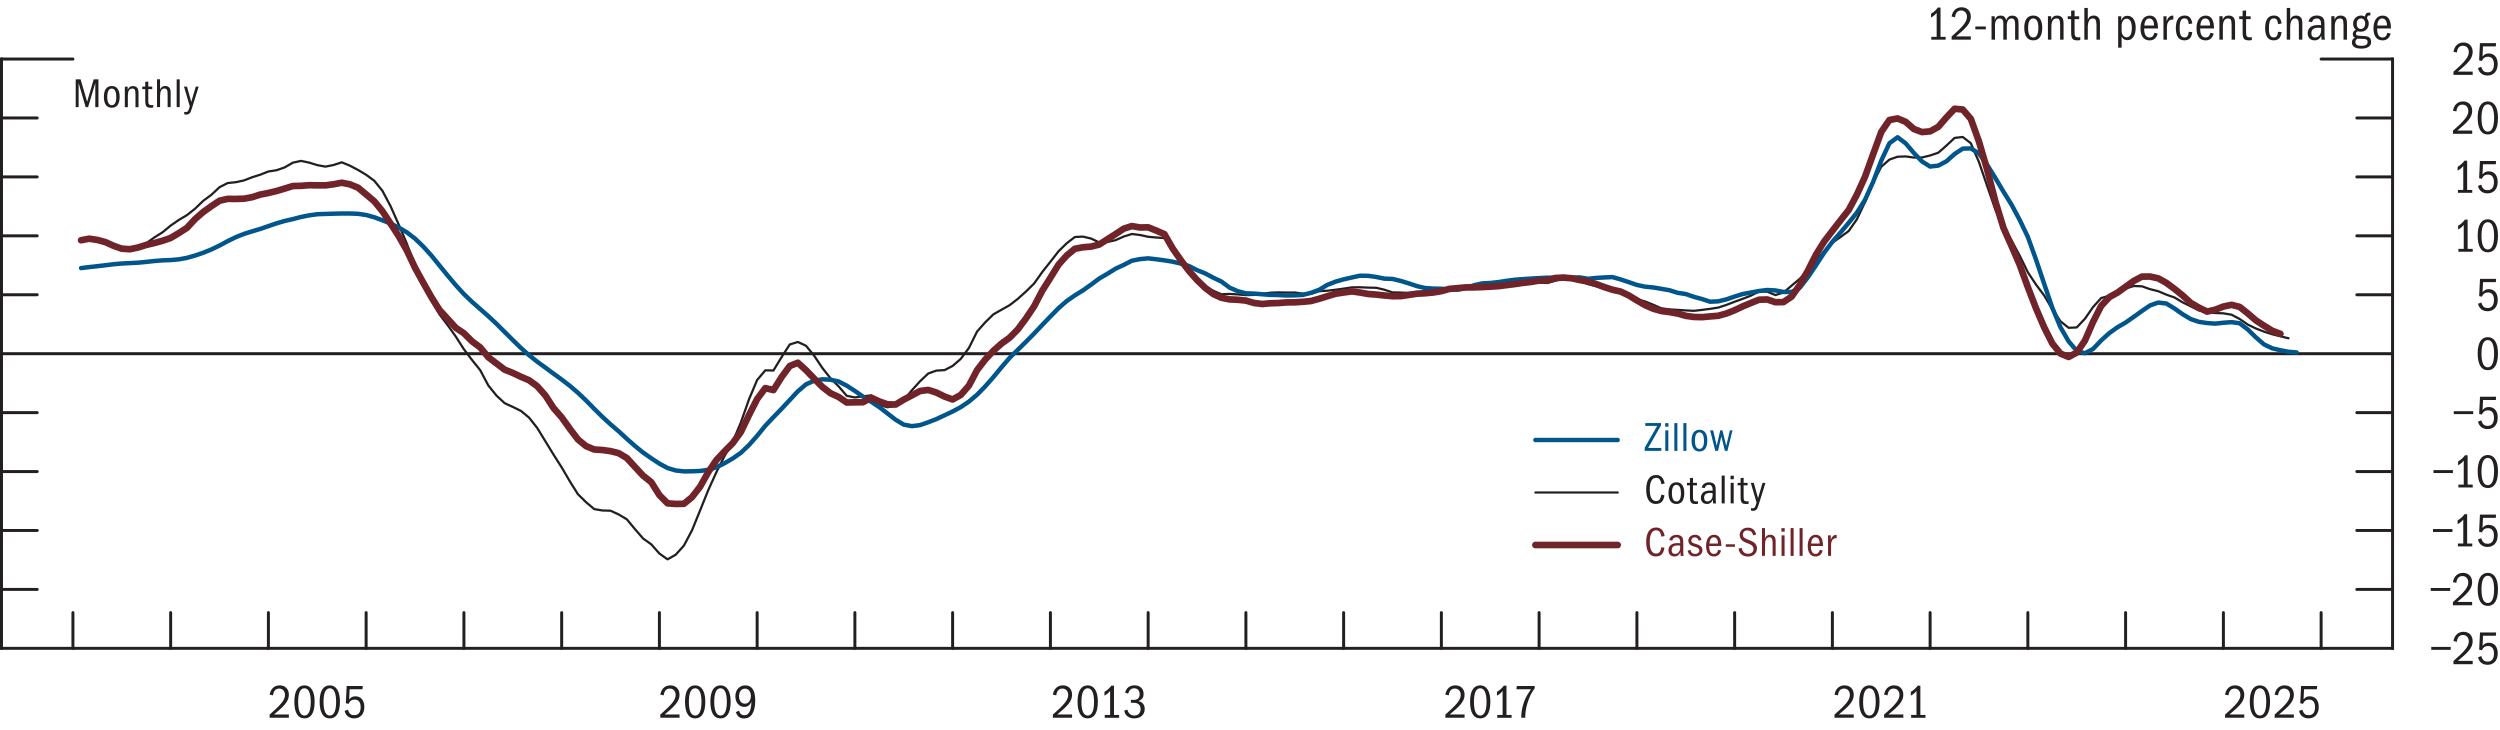 <?xml version="1.0" encoding="UTF-8"?>
<svg id="Layer_1" xmlns="http://www.w3.org/2000/svg" version="1.1" viewBox="0 0 420 122.59">
  <!-- Generator: Adobe Illustrator 29.7.1, SVG Export Plug-In . SVG Version: 2.1.1 Build 8)  -->
  <defs>
    <style>
      .st0 {
        fill: #231f20;
      }

      .st1, .st2, .st3, .st4, .st5 {
        stroke-miterlimit: 10;
      }

      .st1, .st6 {
        stroke: #00558b;
        stroke-width: .75px;
      }

      .st1, .st6, .st3, .st4, .st7, .st8 {
        fill: none;
      }

      .st1, .st6, .st3, .st4, .st7, .st8, .st5 {
        stroke-linecap: round;
      }

      .st2 {
        stroke-linecap: square;
      }

      .st2, .st3, .st8, .st5 {
        stroke: #231f20;
      }

      .st2, .st5 {
        fill: #fff;
        stroke-width: .5px;
      }

      .st9 {
        fill: #00558b;
      }

      .st6, .st7, .st8 {
        stroke-linejoin: round;
      }

      .st3, .st8 {
        stroke-width: .38px;
      }

      .st4, .st7 {
        stroke: #702328;
        stroke-width: 1.12px;
      }

      .st10 {
        fill: #702328;
      }
    </style>
  </defs>
  <g>
    <line class="st5" x1=".25" y1="108.92" x2="401.95" y2="108.92"/>
    <line class="st2" x1=".25" y1="108.92" x2=".25" y2="9.92"/>
    <line class="st5" x1=".25" y1="9.92" x2="12.25" y2="9.92"/>
    <line class="st2" x1="401.95" y1="108.92" x2="401.95" y2="9.92"/>
    <line class="st5" x1="401.95" y1="9.92" x2="389.95" y2="9.92"/>
    <line class="st5" x1="12.25" y1="108.92" x2="12.25" y2="102.92"/>
    <line class="st5" x1="28.67" y1="108.92" x2="28.67" y2="102.92"/>
    <line class="st5" x1="45.09" y1="108.92" x2="45.09" y2="102.92"/>
    <line class="st5" x1="61.51" y1="108.92" x2="61.51" y2="102.92"/>
    <line class="st5" x1="77.94" y1="108.92" x2="77.94" y2="102.92"/>
    <line class="st5" x1="94.36" y1="108.92" x2="94.36" y2="102.92"/>
    <line class="st5" x1="110.78" y1="108.92" x2="110.78" y2="102.92"/>
    <line class="st5" x1="127.2" y1="108.92" x2="127.2" y2="102.92"/>
    <line class="st5" x1="143.62" y1="108.92" x2="143.62" y2="102.92"/>
    <line class="st5" x1="160.04" y1="108.92" x2="160.04" y2="102.92"/>
    <line class="st5" x1="176.47" y1="108.92" x2="176.47" y2="102.92"/>
    <line class="st5" x1="192.89" y1="108.92" x2="192.89" y2="102.92"/>
    <line class="st5" x1="209.31" y1="108.92" x2="209.31" y2="102.92"/>
    <line class="st5" x1="225.73" y1="108.92" x2="225.73" y2="102.92"/>
    <line class="st5" x1="242.15" y1="108.92" x2="242.15" y2="102.92"/>
    <line class="st5" x1="258.57" y1="108.92" x2="258.57" y2="102.92"/>
    <line class="st5" x1="275" y1="108.92" x2="275" y2="102.92"/>
    <line class="st5" x1="291.42" y1="108.92" x2="291.42" y2="102.92"/>
    <line class="st5" x1="307.84" y1="108.92" x2="307.84" y2="102.92"/>
    <line class="st5" x1="324.26" y1="108.92" x2="324.26" y2="102.92"/>
    <line class="st5" x1="340.68" y1="108.92" x2="340.68" y2="102.92"/>
    <line class="st5" x1="357.1" y1="108.92" x2="357.1" y2="102.92"/>
    <line class="st5" x1="373.53" y1="108.92" x2="373.53" y2="102.92"/>
    <line class="st5" x1="389.95" y1="108.92" x2="389.95" y2="102.92"/>
    <line class="st5" x1="401.95" y1="99.02" x2="395.95" y2="99.02"/>
    <line class="st5" x1="401.95" y1="89.12" x2="395.95" y2="89.12"/>
    <line class="st5" x1="401.95" y1="79.22" x2="395.95" y2="79.22"/>
    <line class="st5" x1="401.95" y1="69.32" x2="395.95" y2="69.32"/>
    <line class="st5" x1="401.95" y1="59.42" x2=".25" y2="59.42"/>
    <line class="st5" x1="401.95" y1="49.52" x2="395.95" y2="49.52"/>
    <line class="st5" x1="401.95" y1="39.62" x2="395.95" y2="39.62"/>
    <line class="st5" x1="401.95" y1="29.72" x2="395.95" y2="29.72"/>
    <line class="st5" x1="401.95" y1="19.82" x2="395.95" y2="19.82"/>
    <line class="st5" x1=".25" y1="99.02" x2="6.25" y2="99.02"/>
    <line class="st5" x1=".25" y1="89.12" x2="6.25" y2="89.12"/>
    <line class="st5" x1=".25" y1="79.22" x2="6.25" y2="79.22"/>
    <line class="st5" x1=".25" y1="69.32" x2="6.25" y2="69.32"/>
    <line class="st5" x1=".25" y1="49.52" x2="6.25" y2="49.52"/>
    <line class="st5" x1=".25" y1="39.62" x2="6.25" y2="39.62"/>
    <line class="st5" x1=".25" y1="29.72" x2="6.25" y2="29.72"/>
    <line class="st5" x1=".25" y1="19.82" x2="6.25" y2="19.82"/>
  </g>
  <g>
    <polyline class="st8" points="13.62 40.28 14.99 40.37 16.36 40.44 17.72 40.61 19.09 41.1 20.46 41.61 21.83 41.96 23.2 41.68 24.57 40.87 25.93 39.89 27.3 39.03 28.67 37.9 30.04 36.95 31.41 36.14 32.78 35.05 34.15 33.73 35.51 32.73 36.88 31.45 38.25 30.75 39.62 30.61 40.99 30.31 42.36 29.78 43.72 29.35 45.09 28.81 46.46 28.6 47.83 28.12 49.2 27.33 50.57 27.03 51.94 27.32 53.3 27.74 54.67 27.99 56.04 27.72 57.41 27.27 58.78 27.83 60.15 28.55 61.51 29.36 62.88 30.37 64.25 32.06 65.62 34.65 66.99 37.74 68.36 40.97 69.73 44.62 71.09 47.74 72.46 50.47 73.83 52.81 75.2 54.61 76.57 56.54 77.94 58.68 79.31 60.49 80.67 62.18 82.04 64.76 83.41 66.46 84.78 67.73 86.15 68.36 87.52 69.03 88.88 70.16 90.25 71.89 91.62 74.13 92.99 76.37 94.36 78.52 95.73 80.86 97.1 83.04 98.46 84.37 99.83 85.53 101.2 85.76 102.57 85.8 103.94 86.43 105.31 87.25 106.67 88.89 108.04 90.47 109.41 91.45 110.78 93 112.15 93.97 113.52 93.19 114.89 91.67 116.25 89.11 117.62 85.74 118.99 82.34 120.36 79.31 121.73 76.6 123.1 74.2 124.46 71 125.83 67.09 127.2 63.84 128.57 62.22 129.94 62.24 131.31 59.99 132.68 57.87 134.04 57.45 135.41 58.09 136.78 59.76 138.15 61.81 139.52 63.55 140.89 64.91 142.25 66.5 143.62 66.77 144.99 66.58 146.36 66.43 147.73 68.02 149.1 68.42 150.47 68.17 151.83 67.2 153.2 65.56 154.57 64.05 155.94 62.75 157.31 62.26 158.68 62.18 160.04 61.48 161.41 60.29 162.78 58.45 164.15 55.7 165.52 54.15 166.89 52.81 168.26 52.03 169.62 51.27 170.99 50.21 172.36 48.98 173.73 47.63 175.1 45.7 176.47 43.97 177.84 42.21 179.2 40.88 180.57 39.82 181.94 39.75 183.31 40.08 184.68 40.73 186.05 40.65 187.41 40.35 188.78 39.74 190.15 39.31 191.52 39.48 192.89 39.78 194.26 39.9 195.63 39.99 196.99 41.71 198.36 43.63 199.73 45.53 201.1 46.92 202.47 48.09 203.84 48.85 205.2 49.44 206.57 49.38 207.94 49.46 209.31 49.58 210.68 49.55 212.05 49.39 213.42 49.17 214.78 49.12 216.15 49.15 217.52 49.14 218.89 49.34 220.26 49.34 221.63 48.92 222.99 48.84 224.36 48.68 225.73 48.49 227.1 48.28 228.47 48.26 229.84 48.32 231.21 48.35 232.57 48.67 233.94 49.12 235.31 49.15 236.68 49.21 238.05 49.19 239.42 48.9 240.78 48.68 242.15 48.62 243.52 48.52 244.89 48.27 246.26 48.17 247.63 48.23 249 48.19 250.36 48.01 251.73 47.95 253.1 47.82 254.47 47.69 255.84 47.57 257.21 47.41 258.57 47.46 259.94 47.55 261.31 47.16 262.68 46.83 264.05 46.96 265.42 47.2 266.79 47.73 268.15 48.07 269.52 48.49 270.89 48.78 272.26 49.11 273.63 49.73 275 50.29 276.37 50.64 277.73 51.19 279.1 51.79 280.47 51.98 281.84 52.06 283.21 52.15 284.58 52.22 285.94 52.06 287.31 51.88 288.68 51.67 290.05 51.22 291.42 50.69 292.79 50.2 294.16 49.66 295.52 48.97 296.89 49 298.26 49.57 299.63 49.15 301 47.98 302.37 46.83 303.73 45.33 305.1 43.69 306.47 42.22 307.84 40.78 309.21 39.82 310.58 38.81 311.95 36.85 313.31 33.98 314.68 30.67 316.05 28.02 317.42 26.81 318.79 26.33 320.16 26.28 321.52 26.47 322.89 26.46 324.26 26.12 325.63 25.66 327 24.46 328.37 23.17 329.74 23.01 331.1 24.07 332.47 27.23 333.84 31.23 335.21 35.18 336.58 38.3 337.95 40.42 339.31 42.95 340.68 45.75 342.05 47.81 343.42 49.64 344.79 51.95 346.16 53.98 347.53 55.07 348.89 55.01 350.26 53.56 351.63 51.59 353 50.07 354.37 49.69 355.74 49.07 357.1 48.48 358.47 48.05 359.84 48.1 361.21 48.58 362.58 48.92 363.95 49.5 365.32 49.98 366.68 50.79 368.05 51.47 369.42 52.16 370.79 52.42 372.16 52.59 373.53 52.64 374.9 52.87 376.26 53.59 377.63 54.53 379 55.19 380.37 55.72 381.74 56.16 383.11 56.5 384.47 56.83"/>
    <polyline class="st6" points="13.62 45.04 14.99 44.87 16.36 44.72 17.72 44.56 19.09 44.39 20.46 44.27 21.83 44.2 23.2 44.13 24.57 44 25.93 43.85 27.3 43.74 28.67 43.69 30.04 43.57 31.41 43.32 32.78 42.93 34.15 42.46 35.51 41.91 36.88 41.25 38.25 40.51 39.62 39.84 40.99 39.3 42.36 38.87 43.72 38.46 45.09 37.99 46.46 37.52 47.83 37.12 49.2 36.81 50.57 36.45 51.94 36.18 53.3 35.99 54.67 35.94 56.04 35.9 57.41 35.87 58.78 35.87 60.15 35.92 61.51 36.12 62.88 36.5 64.25 37.01 65.62 37.56 66.99 38.23 68.36 39.04 69.73 40.09 71.09 41.4 72.46 42.91 73.83 44.6 75.2 46.28 76.57 47.91 77.94 49.41 79.31 50.72 80.67 51.92 82.04 53.12 83.41 54.4 84.78 55.77 86.15 57.13 87.52 58.46 88.88 59.67 90.25 60.76 91.62 61.76 92.99 62.77 94.36 63.76 95.73 64.82 97.1 65.99 98.46 67.28 99.83 68.68 101.2 70.03 102.57 71.29 103.94 72.46 105.31 73.72 106.67 74.92 108.04 76.03 109.41 76.99 110.78 77.89 112.15 78.63 113.52 79.04 114.89 79.19 116.25 79.18 117.62 79.12 118.99 78.92 120.36 78.5 121.73 77.82 123.1 77.02 124.46 76.07 125.83 74.77 127.2 73.22 128.57 71.53 129.94 70.08 131.31 68.67 132.68 67.2 134.04 65.74 135.41 64.57 136.78 63.96 138.15 63.72 139.52 63.79 140.89 64.09 142.25 64.79 143.62 65.68 144.99 66.63 146.36 67.5 147.73 68.4 149.1 69.46 150.47 70.52 151.83 71.34 153.2 71.59 154.57 71.42 155.94 70.94 157.31 70.41 158.68 69.77 160.04 69.13 161.41 68.39 162.78 67.47 164.15 66.31 165.52 64.91 166.89 63.35 168.26 61.69 169.62 60.11 170.99 58.77 172.36 57.43 173.73 56.04 175.1 54.59 176.47 53.16 177.84 51.77 179.2 50.58 180.57 49.63 181.94 48.78 183.31 47.81 184.68 46.79 186.05 45.99 187.41 45.14 188.78 44.51 190.15 43.8 191.52 43.53 192.89 43.4 194.26 43.56 195.63 43.74 196.99 43.96 198.36 44.28 199.73 44.68 201.1 45.38 202.47 45.93 203.84 46.66 205.2 47.3 206.57 48.32 207.94 48.92 209.31 49.28 210.68 49.32 212.05 49.44 213.42 49.54 214.78 49.57 216.15 49.64 217.52 49.62 218.89 49.54 220.26 49.19 221.63 48.68 222.99 47.86 224.36 47.32 225.73 46.93 227.1 46.62 228.47 46.32 229.84 46.34 231.21 46.53 232.57 46.81 233.94 46.86 235.31 47.19 236.68 47.61 238.05 48.07 239.42 48.39 240.78 48.48 242.15 48.51 243.52 48.62 244.89 48.67 246.26 48.38 247.63 47.92 249 47.61 250.36 47.54 251.73 47.39 253.1 47.18 254.47 47 255.84 46.89 257.21 46.8 258.57 46.72 259.94 46.65 261.31 46.66 262.68 46.53 264.05 46.63 265.42 46.61 266.79 46.84 268.15 46.69 269.52 46.61 270.89 46.55 272.26 46.94 273.63 47.4 275 47.87 276.37 48.16 277.73 48.29 279.1 48.52 280.47 48.76 281.84 49.19 283.21 49.4 284.58 49.87 285.94 50.24 287.31 50.69 288.68 50.62 290.05 50.29 291.42 49.82 292.79 49.39 294.16 49.14 295.52 48.89 296.89 48.72 298.26 48.79 299.63 49.05 301 49.05 302.37 48.33 303.73 46.58 305.1 44.54 306.47 42.44 307.84 40.62 309.21 39.06 310.58 37.43 311.95 35.74 313.31 33.59 314.68 30.57 316.05 26.99 317.42 24.07 318.79 23.06 320.16 24.09 321.52 25.69 322.89 27.12 324.26 27.98 325.63 27.82 327 27.1 328.37 25.87 329.74 24.97 331.1 24.93 332.47 25.79 333.84 27.69 335.21 29.89 336.58 32.2 337.95 34.41 339.31 36.95 340.68 39.81 342.05 43.61 343.42 47.68 344.79 51.71 346.16 54.98 347.53 57.35 348.89 58.94 350.26 59.34 351.63 58.63 353 57.19 354.37 55.95 355.74 54.98 357.1 54.19 358.47 53.23 359.84 52.25 361.21 51.31 362.58 50.83 363.95 50.99 365.32 51.83 366.68 52.79 368.05 53.61 369.42 54.07 370.79 54.27 372.16 54.37 373.53 54.22 374.9 54.12 376.26 54.31 377.63 55.35 379 56.69 380.37 57.87 381.74 58.52 383.11 58.84 384.47 59.1 385.84 59.21"/>
    <polyline class="st7" points="13.62 40.36 14.99 40.1 16.36 40.31 17.72 40.68 19.09 41.3 20.46 41.78 21.83 41.87 23.2 41.58 24.57 41.15 25.93 40.83 27.3 40.45 28.67 39.98 30.04 39.16 31.41 38.28 32.78 36.8 34.15 35.61 35.51 34.64 36.88 33.72 38.25 33.41 39.62 33.42 40.99 33.38 42.36 33.13 43.72 32.69 45.09 32.42 46.46 32.09 47.83 31.68 49.2 31.25 50.57 31.22 51.94 31.11 53.3 31.14 54.67 31.14 56.04 30.96 57.41 30.7 58.78 30.97 60.15 31.53 61.51 32.66 62.88 33.82 64.25 35.49 65.62 37.56 66.99 39.68 68.36 42.1 69.73 45 71.09 47.47 72.46 49.89 73.83 52.07 75.2 53.56 76.57 55.07 77.94 55.99 79.31 57.35 80.67 58.36 82.04 60.02 83.41 61.06 84.78 62.1 86.15 62.65 87.52 63.3 88.88 63.88 90.25 64.88 91.62 66.43 92.99 68.55 94.36 70.11 95.73 72.03 97.1 73.83 98.46 74.95 99.83 75.52 101.2 75.6 102.57 75.79 103.94 76.13 105.31 76.95 106.67 78.44 108.04 79.91 109.41 81 110.78 83.18 112.15 84.56 113.52 84.66 114.89 84.64 116.25 83.53 117.62 81.76 118.99 79.31 120.36 77.29 121.73 75.82 123.1 74.44 124.46 72.58 125.83 69.73 127.2 67.04 128.57 65.2 129.94 65.53 131.31 63.35 132.68 61.49 134.04 60.94 135.41 62.19 136.78 63.61 138.15 65 139.52 66.06 140.89 66.69 142.25 67.62 143.62 67.59 144.99 67.57 146.36 66.81 147.73 67.44 149.1 67.93 150.47 67.96 151.83 67.14 153.2 66.42 154.57 65.69 155.94 65.51 157.31 65.95 158.68 66.62 160.04 67.11 161.41 66.35 162.78 64.78 164.15 62.18 165.52 60.4 166.89 58.93 168.26 57.72 169.62 56.73 170.99 55.34 172.36 53.5 173.73 51.46 175.1 48.84 176.47 46.67 177.84 44.45 179.2 42.93 180.57 41.8 181.94 41.54 183.31 41.43 184.68 41.08 186.05 40.19 187.41 39.33 188.78 38.42 190.15 37.98 191.52 38.22 192.89 38.19 194.26 38.74 195.63 39.34 196.99 41.71 198.36 43.68 199.73 45.49 201.1 47.04 202.47 48.36 203.84 49.4 205.2 50.03 206.57 50.3 207.94 50.36 209.31 50.5 210.68 50.9 212.05 51.07 213.42 50.95 214.78 50.91 216.15 50.8 217.52 50.79 218.89 50.7 220.26 50.57 221.63 50.19 222.99 49.77 224.36 49.35 225.73 49.14 227.1 48.96 228.47 49.14 229.84 49.39 231.21 49.49 232.57 49.64 233.94 49.76 235.31 49.75 236.68 49.55 238.05 49.34 239.42 49.27 240.78 49.14 242.15 48.91 243.52 48.53 244.89 48.41 246.26 48.28 247.63 48.28 249 48.23 250.36 48.16 251.73 48.07 253.1 47.9 254.47 47.73 255.84 47.52 257.21 47.37 258.57 47.13 259.94 47.13 261.31 46.7 262.68 46.64 264.05 46.75 265.42 47.05 266.79 47.3 268.15 47.72 269.52 48.23 270.89 48.68 272.26 48.98 273.63 49.63 275 50.47 276.37 51.26 277.73 51.86 279.1 52.25 280.47 52.43 281.84 52.67 283.21 53.06 284.58 53.25 285.94 53.28 287.31 53.16 288.68 53.05 290.05 52.66 291.42 52.12 292.79 51.47 294.16 50.9 295.52 50.35 296.89 50.31 298.26 50.77 299.63 50.75 301 49.82 302.37 47.86 303.73 45.46 305.1 42.75 306.47 40.56 307.84 38.78 309.21 37.01 310.58 35.28 311.95 32.71 313.31 29.72 314.68 25.93 316.05 22.17 317.42 20.16 318.79 19.9 320.16 20.47 321.52 21.67 322.89 22.19 324.26 22.07 325.63 21.31 327 19.73 328.37 18.27 329.74 18.4 331.1 19.97 332.47 23.8 333.84 28.49 335.21 33.79 336.58 38.28 337.95 41.34 339.31 44.49 340.68 48.25 342.05 51.8 343.42 54.99 344.79 57.71 346.16 59.4 347.53 59.97 348.89 59.23 350.26 57.23 351.63 54.09 353 51.39 354.37 49.92 355.74 49.16 357.1 48.18 358.47 47.2 359.84 46.47 361.21 46.46 362.58 46.76 363.95 47.52 365.32 48.54 366.68 49.63 368.05 50.89 369.42 51.68 370.79 52.35 372.16 52.03 373.53 51.5 374.9 51.21 376.26 51.56 377.63 52.65 379 53.83 380.37 54.73 381.74 55.57 383.11 56.09"/>
  </g>
  <g>
    <g>
      <path class="st9" d="M276.29,75.25l2.12-3.71h-2v-.47h2.64v.39l-2.16,3.79h2.21v.5h-2.79v-.5Z"/>
      <path class="st9" d="M279.75,71.09h.55v.59h-.55v-.59ZM279.77,72.3h.51v3.45h-.51v-3.45Z"/>
      <path class="st9" d="M281.29,71.08h.51v4.67h-.51v-4.67Z"/>
      <path class="st9" d="M282.81,71.08h.51v4.67h-.51v-4.67Z"/>
      <path class="st9" d="M284.18,74.03c0-1.2.47-1.83,1.34-1.83s1.31.69,1.31,1.79c0,1.23-.46,1.86-1.33,1.86s-1.32-.68-1.32-1.82ZM286.26,74.03c0-.92-.26-1.4-.76-1.4s-.75.5-.75,1.4.26,1.39.76,1.39.76-.46.76-1.39Z"/>
      <path class="st9" d="M289.18,73.32l-.55,2.43h-.46l-.87-3.45h.51l.6,2.58.59-2.58h.37l.64,2.61.62-2.61h.43l-.85,3.45h-.43l-.59-2.43Z"/>
    </g>
    <line class="st1" x1="257.95" y1="73.92" x2="271.77" y2="73.92"/>
    <g>
      <path class="st0" d="M278.18,84.67c-1.07,0-1.62-.88-1.62-2.42s.56-2.45,1.65-2.45c.78,0,1.27.45,1.45,1.42l-.54.13c-.13-.76-.39-1.08-.9-1.08-.68,0-1.06.67-1.06,1.96s.37,1.95,1.06,1.95c.52,0,.73-.29.9-1.09l.51.13c-.17.97-.56,1.44-1.44,1.44Z"/>
      <path class="st0" d="M280.31,82.85c0-1.2.47-1.83,1.34-1.83s1.31.69,1.31,1.79c0,1.23-.46,1.86-1.33,1.86s-1.32-.68-1.32-1.82ZM282.39,82.85c0-.92-.26-1.4-.76-1.4s-.75.5-.75,1.4.26,1.39.76,1.39.76-.46.76-1.39Z"/>
      <path class="st0" d="M284.8,84.67c-.26,0-.45-.04-.57-.13-.26-.2-.32-.47-.32-1.19v-1.81h-.5v-.42h.5v-.8l.51-.05v.85h.67v.42h-.67v1.81c0,.62.04.88.53.88.12,0,.2,0,.31-.03v.43c-.2.04-.3.05-.47.05Z"/>
      <path class="st0" d="M287.76,83.96c-.24.5-.54.71-.99.71-.61,0-1.02-.41-1.02-1.02,0-.69.41-1.23,1.51-1.23.17,0,.29,0,.46.03v-.17c0-.6-.25-.83-.64-.83-.34,0-.58.15-.69.55l-.5-.08c.1-.56.6-.89,1.23-.89.24,0,.44.04.62.13.36.19.5.43.5,1.16v1.31c0,.56,0,.71.06.95h-.49c-.02-.16-.04-.35-.04-.61ZM287.31,82.81c-.71,0-1.02.28-1.02.83,0,.36.18.6.57.6.51,0,.86-.46.86-1.07,0-.11,0-.28-.01-.32-.13-.03-.25-.04-.4-.04Z"/>
      <path class="st0" d="M289.24,79.9h.51v4.67h-.51v-4.67Z"/>
      <path class="st0" d="M290.73,79.92h.55v.59h-.55v-.59ZM290.75,81.12h.51v3.45h-.51v-3.45Z"/>
      <path class="st0" d="M293.3,84.67c-.26,0-.45-.04-.57-.13-.26-.2-.31-.47-.31-1.19v-1.81h-.5v-.42h.5v-.8l.51-.05v.85h.67v.42h-.67v1.81c0,.62.03.88.53.88.12,0,.2,0,.31-.03v.43c-.2.04-.3.05-.47.05Z"/>
      <path class="st0" d="M294.41,85.39c.4,0,.47-.17.69-.97l-.97-3.3h.51l.71,2.58.76-2.58h.49l-1.17,3.75c-.22.73-.44.95-.92.95-.14,0-.22-.01-.34-.04v-.42c.11.02.15.03.24.03Z"/>
    </g>
    <line class="st3" x1="257.95" y1="82.74" x2="271.77" y2="82.74"/>
    <g>
      <path class="st10" d="M278.18,93.49c-1.07,0-1.62-.88-1.62-2.42s.56-2.45,1.65-2.45c.78,0,1.27.45,1.45,1.42l-.54.13c-.13-.76-.39-1.08-.9-1.08-.68,0-1.06.67-1.06,1.96s.37,1.95,1.06,1.95c.52,0,.73-.29.9-1.09l.51.13c-.17.97-.56,1.44-1.44,1.44Z"/>
      <path class="st10" d="M282.31,92.78c-.24.5-.55.71-.99.71-.61,0-1.02-.41-1.02-1.02,0-.69.41-1.23,1.51-1.23.18,0,.29,0,.46.03v-.17c0-.6-.25-.83-.64-.83-.34,0-.58.15-.69.55l-.5-.08c.1-.56.6-.89,1.23-.89.24,0,.44.04.62.13.36.19.5.43.5,1.16v1.31c0,.56,0,.71.06.95h-.49c-.02-.16-.04-.35-.04-.61ZM281.86,91.63c-.71,0-1.02.28-1.02.83,0,.36.17.6.57.6.51,0,.86-.46.86-1.07,0-.11,0-.28-.01-.32-.13-.03-.25-.04-.4-.04Z"/>
      <path class="st10" d="M283.63,90.87c0-.53.44-1.03,1.13-1.03.55,0,.94.27,1.09.88l-.45.11c-.13-.37-.36-.56-.67-.56-.36,0-.59.25-.59.53s.15.41.67.55c.95.26,1.2.61,1.2,1.07,0,.58-.46,1.06-1.25,1.06-.69,0-1.11-.31-1.24-.99l.48-.1c.08.45.34.67.8.67.42,0,.69-.25.69-.57,0-.27-.2-.44-.5-.54l-.55-.18c-.7-.22-.79-.68-.79-.91Z"/>
      <path class="st10" d="M287.94,93.49c-.84,0-1.32-.65-1.32-1.77,0-1.18.53-1.88,1.34-1.88s1.21.59,1.23,1.89h-2.04v.05c0,.85.28,1.28.81,1.28.32,0,.55-.16.7-.69l.48.11c-.17.65-.56,1.01-1.21,1.01ZM287.91,90.27c-.4,0-.67.32-.72,1.04h1.43c0-.67-.26-1.04-.71-1.04Z"/>
      <path class="st10" d="M289.93,91.44h1.54v.42h-1.54v-.42Z"/>
      <path class="st10" d="M293.58,89.1c-.5,0-.78.32-.78.74,0,.37.22.59.95.85.41.15.71.29.93.45.39.29.49.66.49.99,0,.74-.53,1.37-1.49,1.37-.75,0-1.46-.35-1.61-1.32l.52-.15c.14.67.5,1,1.11,1,.57,0,.89-.35.89-.8,0-.59-.51-.78-1.3-1.08-.75-.28-1.02-.79-1.02-1.28,0-.67.53-1.23,1.38-1.23.7,0,1.17.35,1.39,1.16l-.5.15c-.2-.67-.51-.83-.94-.83Z"/>
      <path class="st10" d="M297.79,91.16c0-.69-.17-.9-.56-.9-.48,0-.71.51-.71,1.29v1.83h-.51v-4.67h.51v1.75c.14-.42.45-.63.86-.63.27,0,.46.08.61.2.22.17.32.45.32.92v2.44h-.51v-2.23Z"/>
      <path class="st10" d="M299.28,88.73h.55v.59h-.55v-.59ZM299.3,89.94h.51v3.45h-.51v-3.45Z"/>
      <path class="st10" d="M300.82,88.72h.51v4.67h-.51v-4.67Z"/>
      <path class="st10" d="M302.33,88.72h.51v4.67h-.51v-4.67Z"/>
      <path class="st10" d="M305.02,93.49c-.84,0-1.32-.65-1.32-1.77,0-1.18.53-1.88,1.34-1.88s1.21.59,1.23,1.89h-2.04v.05c0,.85.28,1.28.8,1.28.32,0,.55-.16.7-.69l.48.11c-.17.65-.56,1.01-1.21,1.01ZM304.99,90.27c-.4,0-.66.32-.72,1.04h1.43c0-.67-.26-1.04-.71-1.04Z"/>
      <path class="st10" d="M307.11,89.94h.46v.72c.22-.58.54-.81.91-.81h.08v.57h-.12c-.53,0-.82.45-.82,1.15v1.82h-.51v-3.45Z"/>
    </g>
    <line class="st4" x1="257.95" y1="91.56" x2="271.77" y2="91.56"/>
  </g>
  <g>
    <g>
      <path class="st0" d="M45.3,120.05c1.88-1.64,2.58-2.46,2.58-3.29,0-.6-.35-1.08-.98-1.08-.57,0-.93.36-1.03,1.14l-.57-.12c.17-.99.81-1.56,1.68-1.56.94,0,1.55.62,1.55,1.58,0,1.13-.84,1.94-2.49,3.31h2.49v.55h-3.23v-.54Z"/>
      <path class="st0" d="M49.45,117.87c0-1.85.65-2.73,1.71-2.73s1.7.98,1.7,2.73c0,2.02-.69,2.82-1.7,2.82-1.13,0-1.71-.98-1.71-2.83ZM52.21,117.92c0-1.5-.37-2.29-1.06-2.29s-1.06.75-1.06,2.29.38,2.29,1.06,2.29,1.06-.79,1.06-2.29Z"/>
      <path class="st0" d="M53.7,117.87c0-1.85.65-2.73,1.71-2.73s1.7.98,1.7,2.73c0,2.02-.69,2.82-1.7,2.82-1.13,0-1.71-.98-1.71-2.83ZM56.47,117.92c0-1.5-.37-2.29-1.06-2.29s-1.06.75-1.06,2.29.38,2.29,1.06,2.29,1.06-.79,1.06-2.29Z"/>
      <path class="st0" d="M59.53,120.15c.75,0,1.06-.57,1.06-1.36s-.34-1.26-1-1.26c-.47,0-.79.2-1.04.72l-.45-.11.14-2.89h2.71l-.06.55h-2.15l-.08,1.7c.32-.39.61-.52,1.05-.52.97,0,1.5.73,1.5,1.78,0,1.23-.7,1.93-1.72,1.93-.79,0-1.43-.46-1.59-1.26l.55-.21c.22.74.56.93,1.07.93Z"/>
    </g>
    <g>
      <path class="st0" d="M110.93,120.05c1.88-1.64,2.58-2.46,2.58-3.29,0-.6-.35-1.08-.98-1.08-.57,0-.93.36-1.03,1.14l-.57-.12c.17-.99.81-1.56,1.68-1.56.94,0,1.55.62,1.55,1.58,0,1.13-.84,1.94-2.49,3.31h2.49v.55h-3.23v-.54Z"/>
      <path class="st0" d="M115.08,117.87c0-1.85.65-2.73,1.71-2.73s1.7.98,1.7,2.73c0,2.02-.69,2.82-1.7,2.82-1.13,0-1.71-.98-1.71-2.83ZM117.85,117.92c0-1.5-.37-2.29-1.06-2.29s-1.06.75-1.06,2.29.38,2.29,1.06,2.29,1.06-.79,1.06-2.29Z"/>
      <path class="st0" d="M119.34,117.87c0-1.85.65-2.73,1.71-2.73s1.7.98,1.7,2.73c0,2.02-.69,2.82-1.7,2.82-1.13,0-1.71-.98-1.71-2.83ZM122.11,117.92c0-1.5-.37-2.29-1.06-2.29s-1.06.75-1.06,2.29.38,2.29,1.06,2.29,1.06-.79,1.06-2.29Z"/>
      <path class="st0" d="M125.09,120.15c.92,0,1.11-1.2,1.16-2.28-.28.65-.7.89-1.21.89-.83,0-1.5-.7-1.5-1.78s.7-1.84,1.66-1.84c1.11,0,1.68.83,1.68,2.53,0,1.96-.66,3.03-1.88,3.03-.67,0-1.1-.3-1.38-1.06l.54-.25c.19.63.52.77.94.77ZM126.15,116.95c0-.7-.35-1.26-.98-1.26s-1.01.5-1.01,1.29.42,1.24,1,1.24c.62,0,.98-.59.98-1.27Z"/>
    </g>
    <g>
      <path class="st0" d="M176.88,120.05c1.88-1.64,2.58-2.46,2.58-3.29,0-.6-.35-1.08-.98-1.08-.57,0-.93.36-1.03,1.14l-.57-.12c.17-.99.81-1.56,1.68-1.56.94,0,1.55.62,1.55,1.58,0,1.13-.84,1.94-2.49,3.31h2.49v.55h-3.23v-.54Z"/>
      <path class="st0" d="M181.03,117.87c0-1.85.65-2.73,1.71-2.73s1.7.98,1.7,2.73c0,2.02-.69,2.82-1.7,2.82-1.13,0-1.71-.98-1.71-2.83ZM183.8,117.92c0-1.5-.37-2.29-1.06-2.29s-1.06.75-1.06,2.29.38,2.29,1.06,2.29,1.06-.79,1.06-2.29Z"/>
      <path class="st0" d="M185.6,120.11h.9v-4.03c-.26.34-.57.58-.95.79v-.64c.55-.32.88-.68,1.16-1.04h.44v4.92h.86v.48h-2.41v-.48Z"/>
      <path class="st0" d="M189.97,117.58h.55c.7,0,.94-.47.94-.95,0-.61-.35-1-.9-1-.49,0-.83.23-1.03.9l-.51-.16c.22-.86.77-1.23,1.59-1.23.92,0,1.51.56,1.51,1.45,0,.54-.19.9-.86,1.19.7.17,1.05.63,1.05,1.34,0,.9-.64,1.57-1.74,1.57-.92,0-1.57-.47-1.7-1.3l.53-.18c.17.74.69,1,1.16,1,.62,0,1.06-.39,1.06-1.1s-.46-1.04-1.16-1.04h-.47v-.48Z"/>
    </g>
    <g>
      <path class="st0" d="M242.82,120.05c1.88-1.64,2.58-2.46,2.58-3.29,0-.6-.35-1.08-.98-1.08-.57,0-.93.36-1.03,1.14l-.57-.12c.17-.99.81-1.56,1.68-1.56.94,0,1.55.62,1.55,1.58,0,1.13-.84,1.94-2.5,3.31h2.5v.55h-3.23v-.54Z"/>
      <path class="st0" d="M246.97,117.87c0-1.85.65-2.73,1.71-2.73s1.7.98,1.7,2.73c0,2.02-.69,2.82-1.7,2.82-1.13,0-1.71-.98-1.71-2.83ZM249.74,117.92c0-1.5-.37-2.29-1.06-2.29s-1.06.75-1.06,2.29.38,2.29,1.06,2.29,1.06-.79,1.06-2.29Z"/>
      <path class="st0" d="M251.54,120.11h.9v-4.03c-.26.34-.57.58-.95.79v-.64c.55-.32.88-.68,1.16-1.04h.44v4.92h.86v.48h-2.41v-.48Z"/>
      <path class="st0" d="M255.57,120.47c0-.51.06-1.03.18-1.55.26-1.08.53-1.82,1.45-3.12h-2.44l.06-.55h3.01v.39c-.39.52-.7,1.06-.91,1.61-.44,1.11-.68,2.14-.68,3.23v.1h-.66v-.11Z"/>
    </g>
    <g>
      <path class="st0" d="M308.2,120.05c1.88-1.64,2.58-2.46,2.58-3.29,0-.6-.35-1.08-.98-1.08-.57,0-.93.36-1.03,1.14l-.57-.12c.17-.99.81-1.56,1.68-1.56.94,0,1.55.62,1.55,1.58,0,1.13-.84,1.94-2.5,3.31h2.5v.55h-3.23v-.54Z"/>
      <path class="st0" d="M312.35,117.87c0-1.85.65-2.73,1.71-2.73s1.7.98,1.7,2.73c0,2.02-.69,2.82-1.7,2.82-1.13,0-1.71-.98-1.71-2.83ZM315.12,117.92c0-1.5-.37-2.29-1.06-2.29s-1.06.75-1.06,2.29.38,2.29,1.06,2.29,1.06-.79,1.06-2.29Z"/>
      <path class="st0" d="M316.53,120.05c1.88-1.64,2.58-2.46,2.58-3.29,0-.6-.35-1.08-.98-1.08-.57,0-.93.36-1.03,1.14l-.57-.12c.17-.99.81-1.56,1.68-1.56.94,0,1.55.62,1.55,1.58,0,1.13-.84,1.94-2.5,3.31h2.5v.55h-3.23v-.54Z"/>
      <path class="st0" d="M321.07,120.11h.9v-4.03c-.26.34-.57.58-.95.79v-.64c.55-.32.88-.68,1.16-1.04h.44v4.92h.86v.48h-2.41v-.48Z"/>
    </g>
    <g>
      <path class="st0" d="M373.81,120.05c1.88-1.64,2.58-2.46,2.58-3.29,0-.6-.35-1.08-.98-1.08-.57,0-.93.36-1.03,1.14l-.57-.12c.17-.99.81-1.56,1.68-1.56.94,0,1.55.62,1.55,1.58,0,1.13-.84,1.94-2.49,3.31h2.49v.55h-3.23v-.54Z"/>
      <path class="st0" d="M377.96,117.87c0-1.85.65-2.73,1.71-2.73s1.7.98,1.7,2.73c0,2.02-.69,2.82-1.7,2.82-1.13,0-1.71-.98-1.71-2.83ZM380.73,117.92c0-1.5-.37-2.29-1.06-2.29s-1.06.75-1.06,2.29.38,2.29,1.06,2.29,1.06-.79,1.06-2.29Z"/>
      <path class="st0" d="M382.14,120.05c1.88-1.64,2.58-2.46,2.58-3.29,0-.6-.35-1.08-.98-1.08-.57,0-.93.36-1.03,1.14l-.57-.12c.17-.99.81-1.56,1.68-1.56.94,0,1.55.62,1.55,1.58,0,1.13-.84,1.94-2.49,3.31h2.49v.55h-3.23v-.54Z"/>
      <path class="st0" d="M387.88,120.15c.75,0,1.05-.57,1.05-1.36s-.34-1.26-1-1.26c-.47,0-.79.2-1.04.72l-.45-.11.14-2.89h2.71l-.06.55h-2.15l-.08,1.7c.32-.39.61-.52,1.05-.52.97,0,1.5.73,1.5,1.78,0,1.23-.7,1.93-1.72,1.93-.79,0-1.43-.46-1.59-1.26l.55-.21c.22.74.56.93,1.07.93Z"/>
    </g>
    <g>
      <path class="st0" d="M408.45,108.68h3.27v.49h-3.27v-.49Z"/>
      <path class="st0" d="M412.18,111.05c1.88-1.64,2.58-2.46,2.58-3.29,0-.6-.35-1.08-.98-1.08-.57,0-.93.36-1.03,1.14l-.57-.12c.17-.99.81-1.56,1.68-1.56.94,0,1.55.62,1.55,1.58,0,1.13-.84,1.94-2.49,3.31h2.49v.55h-3.23v-.54Z"/>
      <path class="st0" d="M417.93,111.15c.75,0,1.06-.57,1.06-1.36s-.34-1.26-1-1.26c-.47,0-.79.2-1.04.72l-.45-.11.14-2.89h2.71l-.05.55h-2.15l-.08,1.7c.32-.39.61-.52,1.05-.52.97,0,1.5.73,1.5,1.78,0,1.23-.7,1.93-1.72,1.93-.79,0-1.43-.46-1.59-1.26l.55-.21c.22.74.56.93,1.07.93Z"/>
    </g>
    <g>
      <path class="st0" d="M408.36,98.78h3.27v.49h-3.27v-.49Z"/>
      <path class="st0" d="M412.09,101.15c1.88-1.64,2.58-2.46,2.58-3.29,0-.6-.35-1.08-.98-1.08-.57,0-.93.36-1.03,1.14l-.57-.12c.17-.99.81-1.56,1.68-1.56.94,0,1.55.62,1.55,1.58,0,1.13-.84,1.94-2.5,3.31h2.5v.55h-3.23v-.54Z"/>
      <path class="st0" d="M416.25,98.97c0-1.85.65-2.73,1.71-2.73s1.7.98,1.7,2.73c0,2.02-.69,2.82-1.7,2.82-1.13,0-1.71-.98-1.71-2.83ZM419.01,99.02c0-1.5-.37-2.29-1.06-2.29s-1.06.75-1.06,2.29.38,2.29,1.06,2.29,1.06-.79,1.06-2.29Z"/>
    </g>
    <g>
      <path class="st0" d="M408.74,88.88h3.27v.49h-3.27v-.49Z"/>
      <path class="st0" d="M412.93,91.31h.9v-4.03c-.26.34-.57.58-.95.79v-.64c.55-.32.88-.68,1.16-1.04h.44v4.92h.86v.48h-2.41v-.48Z"/>
      <path class="st0" d="M417.93,91.35c.75,0,1.05-.57,1.05-1.36s-.34-1.26-1-1.26c-.47,0-.79.2-1.04.72l-.45-.11.14-2.89h2.71l-.05.55h-2.15l-.08,1.7c.32-.39.61-.52,1.05-.52.97,0,1.5.73,1.5,1.78,0,1.23-.7,1.93-1.72,1.93-.79,0-1.43-.46-1.59-1.26l.55-.21c.22.74.56.93,1.07.93Z"/>
    </g>
    <g>
      <path class="st0" d="M408.82,78.98h3.27v.49h-3.27v-.49Z"/>
      <path class="st0" d="M413.01,81.41h.9v-4.03c-.26.34-.57.58-.95.79v-.64c.55-.32.88-.68,1.16-1.04h.44v4.92h.86v.48h-2.41v-.48Z"/>
      <path class="st0" d="M416.25,79.17c0-1.85.65-2.73,1.71-2.73s1.7.98,1.7,2.73c0,2.02-.69,2.82-1.7,2.82-1.13,0-1.71-.98-1.71-2.83ZM419.01,79.22c0-1.5-.37-2.29-1.06-2.29s-1.06.75-1.06,2.29.38,2.29,1.06,2.29,1.05-.79,1.05-2.29Z"/>
    </g>
    <g>
      <path class="st0" d="M412.23,69.08h3.27v.49h-3.27v-.49Z"/>
      <path class="st0" d="M417.93,71.55c.75,0,1.06-.57,1.06-1.36s-.34-1.26-1-1.26c-.47,0-.79.2-1.04.72l-.45-.11.14-2.89h2.71l-.05.55h-2.15l-.08,1.7c.32-.39.61-.52,1.05-.52.97,0,1.5.73,1.5,1.78,0,1.23-.7,1.93-1.72,1.93-.79,0-1.43-.46-1.59-1.26l.55-.21c.22.74.56.93,1.07.93Z"/>
    </g>
    <path class="st0" d="M416.25,59.37c0-1.85.65-2.73,1.71-2.73s1.7.98,1.7,2.73c0,2.02-.69,2.82-1.7,2.82-1.13,0-1.71-.98-1.71-2.83ZM419.01,59.42c0-1.5-.37-2.29-1.06-2.29s-1.06.75-1.06,2.29.38,2.29,1.06,2.29,1.06-.79,1.06-2.29Z"/>
    <path class="st0" d="M417.93,51.75c.75,0,1.06-.57,1.06-1.36s-.34-1.26-1-1.26c-.47,0-.79.2-1.04.72l-.45-.11.14-2.89h2.71l-.05.55h-2.15l-.08,1.7c.32-.39.61-.52,1.05-.52.97,0,1.5.73,1.5,1.78,0,1.23-.7,1.93-1.72,1.93-.79,0-1.43-.46-1.59-1.26l.55-.21c.22.74.56.93,1.07.93Z"/>
    <g>
      <path class="st0" d="M413.01,41.81h.9v-4.03c-.26.34-.57.58-.95.79v-.64c.55-.32.88-.68,1.16-1.04h.44v4.92h.86v.48h-2.41v-.48Z"/>
      <path class="st0" d="M416.25,39.57c0-1.85.65-2.73,1.71-2.73s1.7.98,1.7,2.73c0,2.02-.69,2.82-1.7,2.82-1.13,0-1.71-.98-1.71-2.83ZM419.01,39.62c0-1.5-.37-2.29-1.06-2.29s-1.06.75-1.06,2.29.38,2.29,1.06,2.29,1.06-.79,1.06-2.29Z"/>
    </g>
    <g>
      <path class="st0" d="M412.93,31.91h.9v-4.03c-.26.34-.57.58-.95.79v-.64c.55-.32.88-.68,1.16-1.04h.44v4.92h.86v.48h-2.41v-.48Z"/>
      <path class="st0" d="M417.93,31.95c.75,0,1.05-.57,1.05-1.36s-.34-1.26-1-1.26c-.47,0-.79.2-1.04.72l-.45-.11.14-2.89h2.71l-.05.55h-2.15l-.08,1.7c.32-.39.61-.52,1.05-.52.97,0,1.5.73,1.5,1.78,0,1.23-.7,1.93-1.72,1.93-.79,0-1.43-.46-1.59-1.26l.55-.21c.22.74.56.93,1.07.93Z"/>
    </g>
    <g>
      <path class="st0" d="M412.1,21.95c1.88-1.64,2.58-2.46,2.58-3.29,0-.6-.35-1.08-.98-1.08-.57,0-.93.36-1.03,1.14l-.57-.12c.17-.99.81-1.56,1.68-1.56.94,0,1.55.62,1.55,1.58,0,1.13-.84,1.94-2.5,3.31h2.5v.55h-3.23v-.54Z"/>
      <path class="st0" d="M416.25,19.77c0-1.85.65-2.73,1.71-2.73s1.7.98,1.7,2.73c0,2.02-.69,2.82-1.7,2.82-1.13,0-1.71-.98-1.71-2.83ZM419.01,19.82c0-1.5-.37-2.29-1.06-2.29s-1.06.75-1.06,2.29.38,2.29,1.06,2.29,1.06-.79,1.06-2.29Z"/>
    </g>
    <g>
      <path class="st0" d="M412.18,12.05c1.88-1.64,2.58-2.46,2.58-3.29,0-.6-.35-1.08-.98-1.08-.57,0-.93.36-1.03,1.14l-.57-.12c.17-.99.81-1.56,1.68-1.56.94,0,1.55.62,1.55,1.58,0,1.13-.84,1.94-2.49,3.31h2.49v.55h-3.23v-.54Z"/>
      <path class="st0" d="M417.93,12.15c.75,0,1.05-.57,1.05-1.36s-.34-1.26-1-1.26c-.47,0-.79.2-1.04.72l-.45-.11.14-2.89h2.71l-.05.55h-2.15l-.08,1.7c.32-.39.61-.52,1.05-.52.97,0,1.5.73,1.5,1.78,0,1.23-.7,1.93-1.72,1.93-.79,0-1.43-.46-1.59-1.26l.55-.21c.22.74.56.93,1.07.93Z"/>
    </g>
    <g>
      <path class="st0" d="M16.01,13.95l-1.21,4.05h-.41l-1.18-4.06v4.06h-.49v-4.67h.82l1.1,3.76,1.1-3.76h.8v4.67h-.53v-4.05Z"/>
      <path class="st0" d="M17.45,16.28c0-1.2.47-1.83,1.34-1.83s1.31.69,1.31,1.79c0,1.23-.46,1.86-1.33,1.86s-1.32-.68-1.32-1.82ZM19.53,16.28c0-.92-.26-1.4-.76-1.4s-.75.5-.75,1.4.26,1.39.76,1.39.76-.46.76-1.39Z"/>
      <path class="st0" d="M22.75,15.77c0-.68-.11-.89-.52-.89-.53,0-.75.47-.75,1.22v1.91h-.51v-3.45h.48v.53c.2-.47.5-.63.89-.63.22,0,.39.05.54.14.28.18.39.43.39,1.05v2.36h-.51v-2.23Z"/>
      <path class="st0" d="M25.29,18.1c-.26,0-.45-.04-.57-.13-.26-.2-.32-.47-.32-1.19v-1.81h-.5v-.42h.5v-.8l.51-.05v.85h.67v.42h-.67v1.81c0,.62.03.88.53.88.12,0,.2,0,.31-.03v.43c-.2.04-.3.05-.47.05Z"/>
      <path class="st0" d="M28.16,15.77c0-.69-.17-.9-.56-.9-.48,0-.71.51-.71,1.29v1.83h-.51v-4.67h.51v1.75c.14-.42.45-.63.86-.63.27,0,.46.08.61.2.22.17.31.45.31.92v2.44h-.51v-2.23Z"/>
      <path class="st0" d="M29.68,13.33h.51v4.67h-.51v-4.67Z"/>
      <path class="st0" d="M31.19,18.82c.4,0,.47-.17.69-.97l-.97-3.3h.51l.71,2.58.76-2.58h.49l-1.17,3.75c-.22.73-.44.95-.92.95-.14,0-.22-.01-.34-.04v-.42c.11.02.15.03.24.03Z"/>
    </g>
    <g>
      <path class="st0" d="M324.46,6.19h.9V2.16c-.26.34-.57.58-.95.79v-.64c.55-.32.88-.68,1.16-1.04h.44v4.92h.86v.48h-2.41v-.48Z"/>
      <path class="st0" d="M327.87,6.13c1.88-1.64,2.58-2.46,2.58-3.29,0-.6-.35-1.08-.98-1.08-.57,0-.93.36-1.03,1.14l-.57-.12c.17-.99.81-1.56,1.68-1.56.94,0,1.55.62,1.55,1.58,0,1.13-.84,1.94-2.49,3.31h2.49v.55h-3.23v-.54Z"/>
      <path class="st0" d="M331.86,4.45h1.76v.48h-1.76v-.48Z"/>
      <path class="st0" d="M338.54,4.08c0-.96-.38-.98-.62-.98-.51,0-.78.49-.78,1.23v2.33h-.58v-2.69c0-.54-.13-.87-.62-.87s-.78.42-.78,1.14v2.43h-.58v-3.94h.54v.61c.24-.58.54-.72.97-.72.54,0,.85.26.94.8.22-.58.58-.8,1.02-.8.25,0,.45.06.62.16.32.2.45.51.45,1.22v2.67h-.58v-2.59Z"/>
      <path class="st0" d="M340.07,4.7c0-1.37.54-2.09,1.53-2.09s1.5.78,1.5,2.04c0,1.4-.52,2.13-1.52,2.13s-1.5-.78-1.5-2.08ZM342.45,4.7c0-1.06-.3-1.6-.87-1.6s-.86.57-.86,1.6.3,1.59.86,1.59.86-.53.86-1.59Z"/>
      <path class="st0" d="M346.09,4.12c0-.78-.13-1.02-.6-1.02-.6,0-.86.54-.86,1.39v2.17h-.58v-3.94h.54v.61c.22-.54.57-.72,1.02-.72.25,0,.45.06.62.16.32.2.45.49.45,1.2v2.69h-.58v-2.55Z"/>
      <path class="st0" d="M348.96,6.78c-.3,0-.51-.05-.65-.15-.29-.22-.36-.54-.36-1.36v-2.06h-.57v-.48h.57v-.92l.58-.06v.98h.77v.48h-.77v2.06c0,.71.04,1,.61,1,.14,0,.23,0,.35-.04v.5c-.22.04-.34.06-.54.06Z"/>
      <path class="st0" d="M352.2,4.12c0-.78-.19-1.02-.64-1.02-.54,0-.81.58-.81,1.47v2.09h-.58V1.33h.58v2c.16-.48.51-.72.98-.72.3,0,.52.09.7.22.25.19.36.51.36,1.05v2.78h-.58v-2.54Z"/>
      <path class="st0" d="M355.84,2.73h.53v.69c.22-.54.56-.77,1.05-.77.86,0,1.38.81,1.38,1.99s-.47,2.11-1.38,2.11c-.45,0-.73-.14-.99-.59v1.85h-.58V2.73ZM357.29,6.26c.61,0,.86-.64.86-1.58s-.29-1.54-.86-1.54c-.53,0-.86.51-.86,1.2v.85c0,.65.39,1.08.86,1.08Z"/>
      <path class="st0" d="M361.1,6.78c-.96,0-1.5-.74-1.5-2.02,0-1.34.61-2.14,1.54-2.14s1.38.68,1.41,2.16h-2.33v.06c0,.97.32,1.46.92,1.46.37,0,.63-.18.8-.79l.55.13c-.2.74-.64,1.15-1.38,1.15ZM361.07,3.1c-.46,0-.76.37-.82,1.19h1.63c0-.77-.3-1.19-.81-1.19Z"/>
      <path class="st0" d="M363.46,2.73h.52v.82c.26-.66.62-.93,1.04-.93h.1v.66h-.14c-.6,0-.94.51-.94,1.31v2.08h-.58v-3.94Z"/>
      <path class="st0" d="M366.97,6.78c-.94,0-1.43-.72-1.43-2.04,0-1.4.5-2.13,1.47-2.13.74,0,1.14.38,1.3,1.33l-.59.12c-.09-.68-.24-.97-.73-.97-.6,0-.81.5-.81,1.74,0,1.14.34,1.46.82,1.46.41,0,.65-.23.71-.96l.59.07c-.11.99-.57,1.38-1.34,1.38Z"/>
      <path class="st0" d="M370.51,6.78c-.96,0-1.5-.74-1.5-2.02,0-1.34.61-2.14,1.54-2.14s1.38.68,1.41,2.16h-2.33v.06c0,.97.32,1.46.92,1.46.37,0,.63-.18.8-.79l.55.13c-.2.74-.64,1.15-1.38,1.15ZM370.48,3.1c-.46,0-.76.37-.82,1.19h1.63c0-.77-.29-1.19-.81-1.19Z"/>
      <path class="st0" d="M374.9,4.12c0-.78-.13-1.02-.6-1.02-.6,0-.86.54-.86,1.39v2.17h-.58v-3.94h.54v.61c.22-.54.57-.72,1.02-.72.25,0,.45.06.62.16.32.2.45.49.45,1.2v2.69h-.58v-2.55Z"/>
      <path class="st0" d="M377.77,6.78c-.29,0-.51-.05-.65-.15-.3-.22-.36-.54-.36-1.36v-2.06h-.57v-.48h.57v-.92l.58-.06v.98h.77v.48h-.77v2.06c0,.71.04,1,.61,1,.14,0,.23,0,.35-.04v.5c-.22.04-.34.06-.54.06Z"/>
      <path class="st0" d="M381.97,6.78c-.94,0-1.43-.72-1.43-2.04,0-1.4.5-2.13,1.47-2.13.74,0,1.14.38,1.3,1.33l-.59.12c-.09-.68-.24-.97-.73-.97-.6,0-.81.5-.81,1.74,0,1.14.33,1.46.82,1.46.41,0,.65-.23.71-.96l.59.07c-.11.99-.57,1.38-1.34,1.38Z"/>
      <path class="st0" d="M386.2,4.12c0-.78-.19-1.02-.64-1.02-.54,0-.81.58-.81,1.47v2.09h-.58V1.33h.58v2c.16-.48.51-.72.98-.72.3,0,.52.09.7.22.25.19.36.51.36,1.05v2.78h-.58v-2.54Z"/>
      <path class="st0" d="M389.99,5.97c-.27.58-.62.81-1.14.81-.7,0-1.16-.46-1.16-1.17,0-.79.47-1.4,1.73-1.4.2,0,.34,0,.52.03v-.2c0-.69-.28-.94-.74-.94-.39,0-.66.18-.78.62l-.58-.1c.11-.64.69-1.02,1.4-1.02.27,0,.5.05.7.15.41.22.58.5.58,1.33v1.5c0,.64,0,.81.07,1.08h-.56c-.02-.18-.05-.4-.05-.7ZM389.48,4.66c-.81,0-1.17.32-1.17.95,0,.41.2.68.66.68.58,0,.98-.52.98-1.22,0-.12,0-.32-.02-.36-.15-.03-.29-.05-.46-.05Z"/>
      <path class="st0" d="M393.7,4.12c0-.78-.13-1.02-.6-1.02-.6,0-.86.54-.86,1.39v2.17h-.58v-3.94h.54v.61c.22-.54.57-.72,1.02-.72.25,0,.45.06.62.16.32.2.45.49.45,1.2v2.69h-.58v-2.55Z"/>
      <path class="st0" d="M398.36,7.02c0,.76-.65,1.15-1.67,1.15s-1.57-.37-1.57-1.03c0-.41.17-.66.52-.78-.26-.17-.37-.36-.37-.62,0-.36.18-.58.51-.73-.32-.28-.46-.62-.46-1.04,0-.78.61-1.36,1.33-1.36.16,0,.33.02.65.17.12-.5.25-.67.79-.67h.13v.5s-.08-.02-.15-.02c-.23,0-.38.11-.42.5.21.29.3.57.3.89,0,.7-.47,1.35-1.33,1.35-.2,0-.34-.03-.49-.07-.25.07-.33.18-.33.37,0,.34.26.35.62.38l.72.04c.86.05,1.2.31,1.2.98ZM395.71,7.04c0,.45.29.66,1.01.66s1.04-.23,1.04-.65c0-.32-.19-.49-.58-.51s-.77-.03-1.13-.04c-.25.16-.34.31-.34.54ZM397.36,3.99c0-.48-.25-.89-.7-.89s-.73.32-.73.9.3.87.7.87.72-.36.72-.88Z"/>
      <path class="st0" d="M400.24,6.78c-.96,0-1.5-.74-1.5-2.02,0-1.34.61-2.14,1.54-2.14s1.38.68,1.41,2.16h-2.33v.06c0,.97.32,1.46.92,1.46.37,0,.63-.18.8-.79l.55.13c-.2.74-.64,1.15-1.38,1.15ZM400.2,3.1c-.46,0-.76.37-.82,1.19h1.63c0-.77-.3-1.19-.81-1.19Z"/>
    </g>
  </g>
</svg>